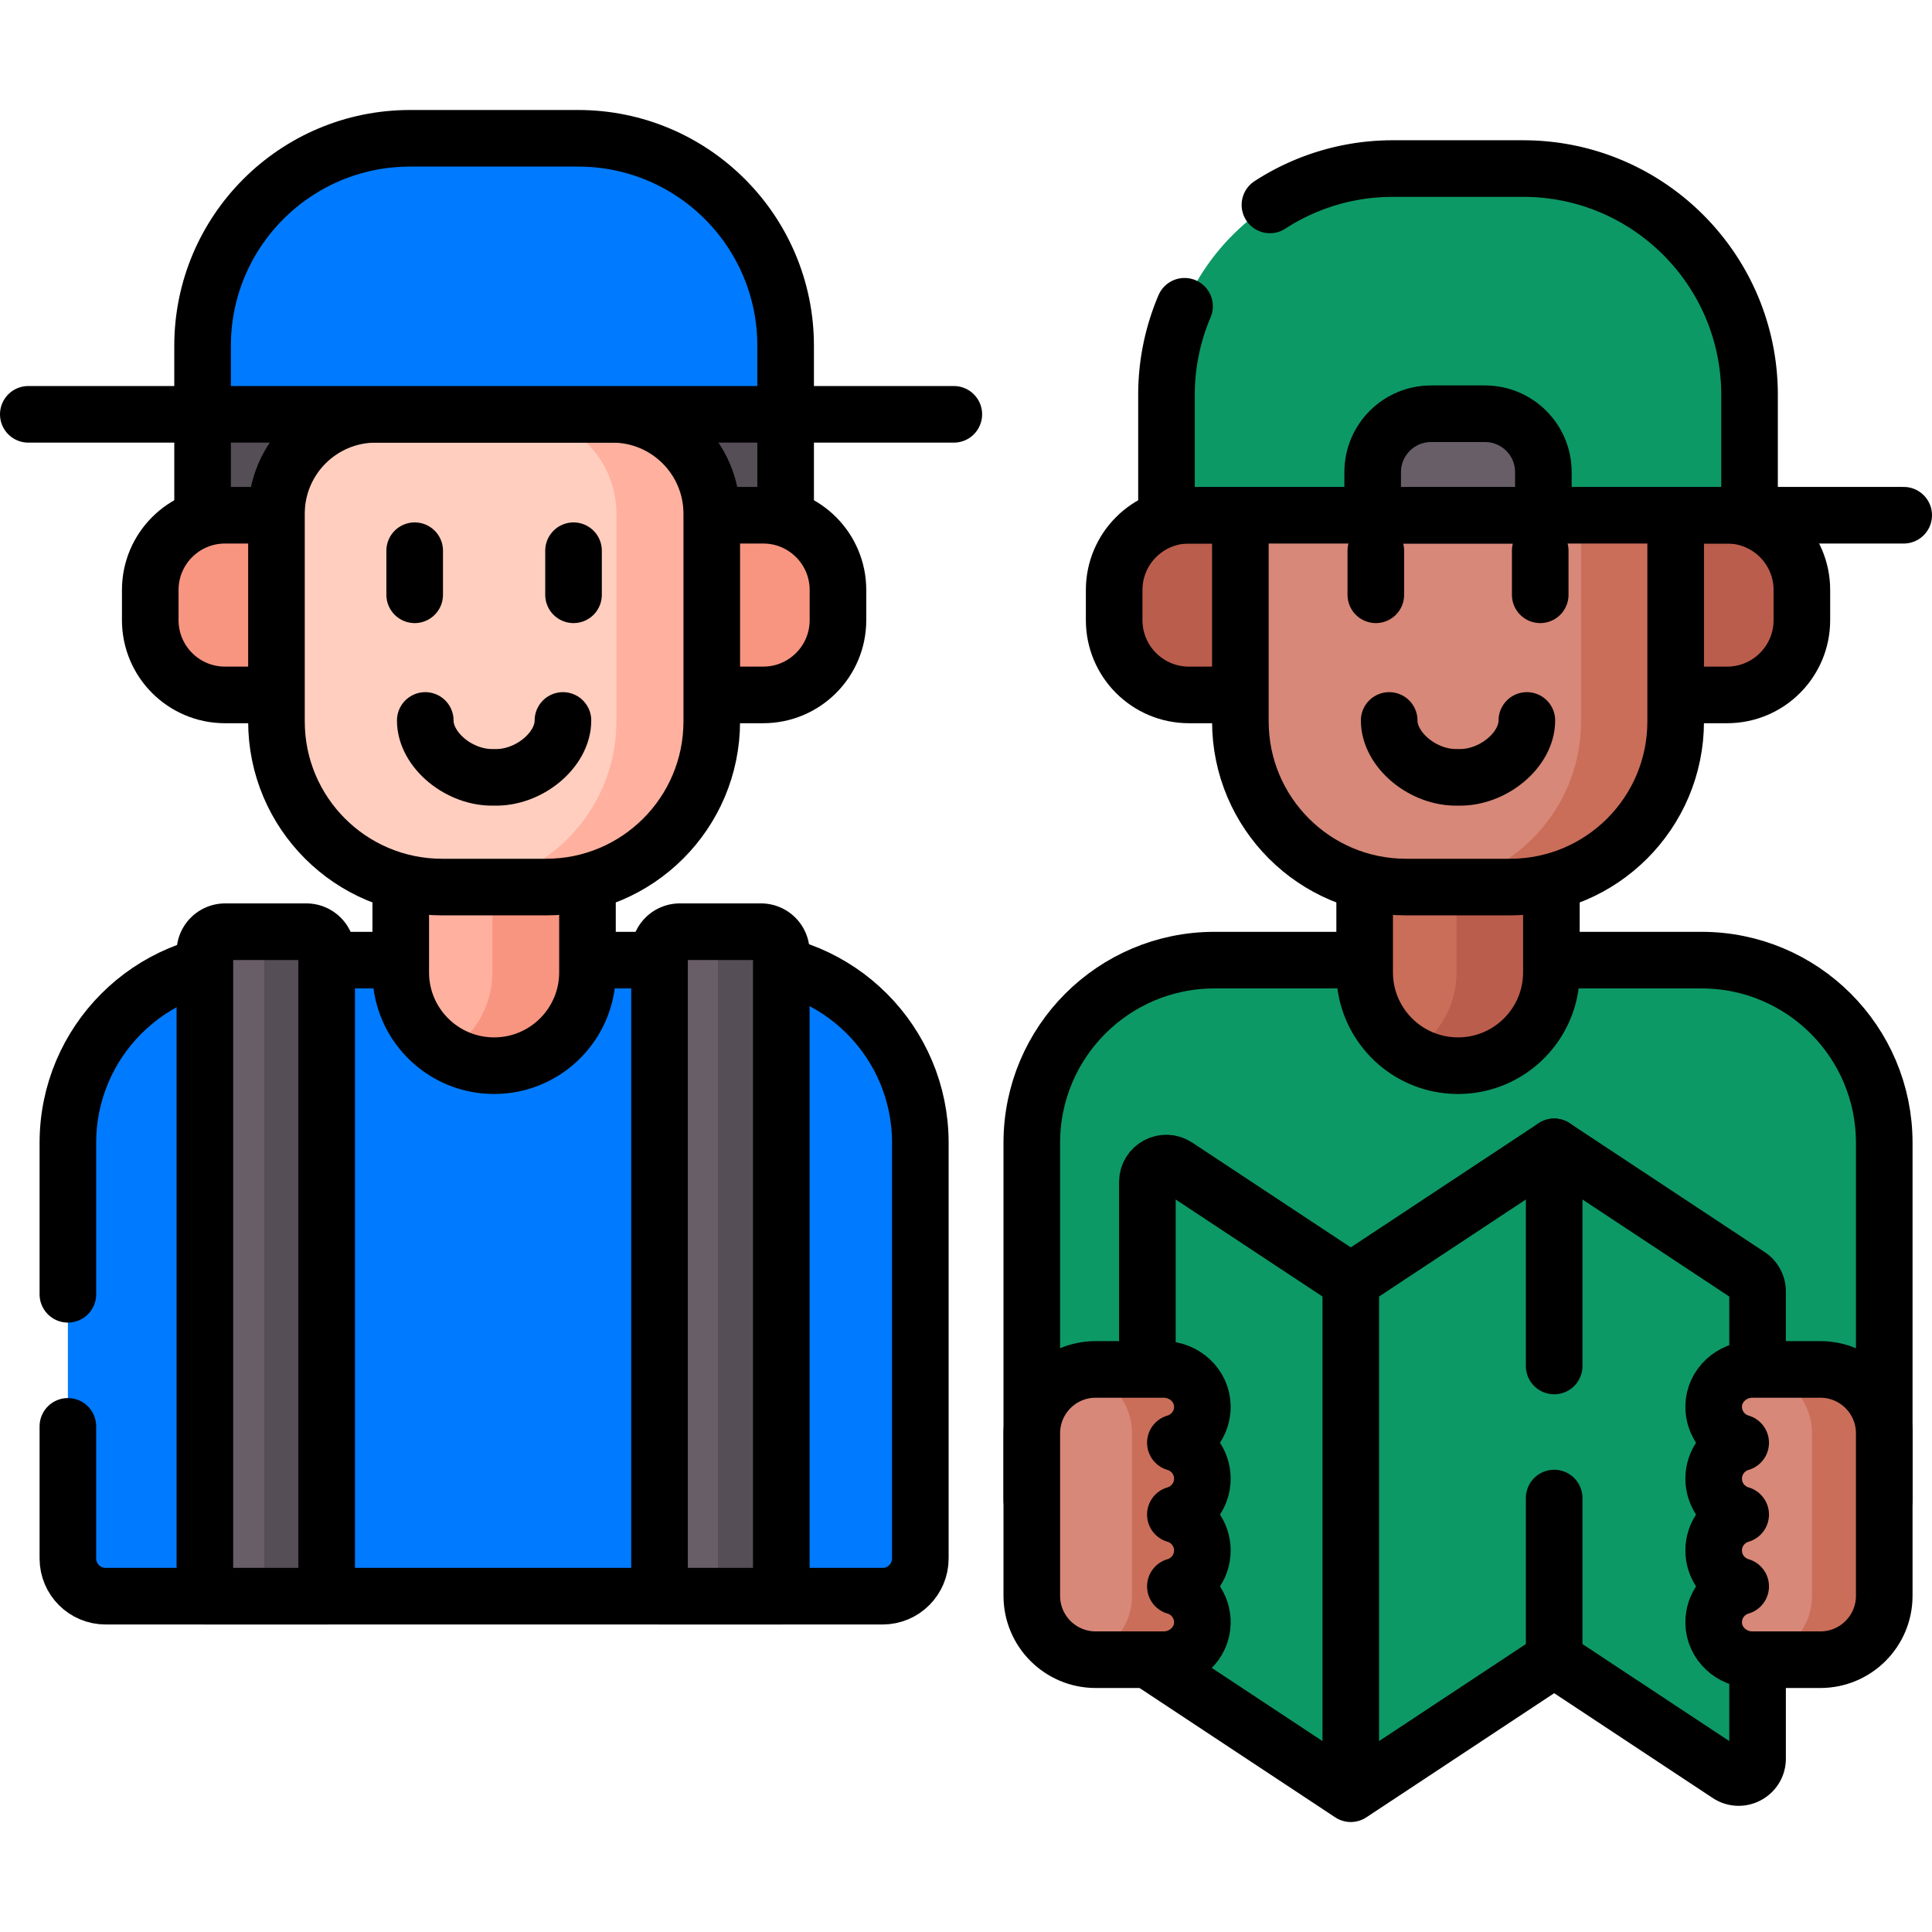 <?xml version="1.0" encoding="UTF-8" standalone="no"?>
<svg xmlns="http://www.w3.org/2000/svg" version="1.1" xmlns:xlink="http://www.w3.org/1999/xlink" width="512" height="512" x="0" y="0" viewBox="0 0 512 512" style="enable-background:new 0 0 512 512" xml:space="preserve" ><g><path d="M233.898 423.004H27.989c-5.523 0-10-4.477-10-10V302.853c0-26.736 21.674-48.409 48.409-48.409h129.091c26.736 0 48.409 21.673 48.409 48.409v110.151c0 5.523-4.477 10-10 10z" style="" fill="#007bff" data-original="#fd6930"  opacity="1"></path><path d="M17.989 378v35.004c0 5.523 4.477 10 10 10h205.909c5.523 0 10-4.477 10-10V302.853c0-26.736-21.674-48.409-48.409-48.409H66.398c-26.736 0-48.409 21.673-48.409 48.409V343" style="stroke-width:15;stroke-linecap:round;stroke-linejoin:round;stroke-miterlimit:10;" fill="none" stroke="#000000" stroke-width="15" stroke-linecap="round" stroke-linejoin="round" stroke-miterlimit="10" data-original="#000000" ></path><path d="M144.727 234.081h-27.569c-3.787 0-7.458-.499-10.957-1.424v25.015c0 13.665 11.077 24.742 24.742 24.742 13.665 0 24.742-11.077 24.742-24.742v-25.015a42.82 42.82 0 0 1-10.958 1.424z" style="" fill="#ffb09e" data-original="#ffb09e" ></path><path d="M144.728 234.081h-14.243v23.591c0 9.062-4.874 16.982-12.142 21.292a24.622 24.622 0 0 0 12.6 3.45c13.665 0 24.742-11.078 24.742-24.742v-25.015a42.818 42.818 0 0 1-10.957 1.424z" style="" fill="#f89580" data-original="#f89580" ></path><path d="M144.727 234.081h-27.569c-3.787 0-7.458-.499-10.957-1.424v25.015c0 13.665 11.077 24.742 24.742 24.742 13.665 0 24.742-11.077 24.742-24.742v-25.015a42.82 42.82 0 0 1-10.958 1.424z" style="stroke-width:15;stroke-linecap:round;stroke-linejoin:round;stroke-miterlimit:10;" fill="none" stroke="#000000" stroke-width="15" stroke-linecap="round" stroke-linejoin="round" stroke-miterlimit="10" data-original="#000000" ></path><path d="M59.628 137.541h142.63c2.078 0 4.072.352 5.943.977V108.8H53.686v29.718a18.701 18.701 0 0 1 5.942-.977z" style="" fill="#554e56" data-original="#554e56" ></path><path d="M59.628 137.541h142.63c2.078 0 4.072.352 5.943.977V108.8H53.686v29.718a18.701 18.701 0 0 1 5.942-.977z" style="stroke-width:15;stroke-linecap:round;stroke-linejoin:round;stroke-miterlimit:10;" fill="none" stroke="#000000" stroke-width="15" stroke-linecap="round" stroke-linejoin="round" stroke-miterlimit="10" data-original="#000000" ></path><path d="M202.258 184.16H59.628c-10.94 0-19.81-8.869-19.81-19.81v-7.999c0-10.94 8.869-19.81 19.81-19.81h142.63c10.941 0 19.81 8.869 19.81 19.81v7.999c0 10.941-8.869 19.81-19.81 19.81z" style="" fill="#f89580" data-original="#f89580" ></path><path d="M202.258 184.16H59.628c-10.94 0-19.81-8.869-19.81-19.81v-7.999c0-10.94 8.869-19.81 19.81-19.81h142.63c10.941 0 19.81 8.869 19.81 19.81v7.999c0 10.941-8.869 19.81-19.81 19.81z" style="stroke-width:15;stroke-linecap:round;stroke-linejoin:round;stroke-miterlimit:10;" fill="none" stroke="#000000" stroke-width="15" stroke-linecap="round" stroke-linejoin="round" stroke-miterlimit="10" data-original="#000000" ></path><path d="M144.728 235.081h-27.569c-24.242 0-43.894-19.652-43.894-43.894v-55.052c0-14.544 11.791-26.335 26.335-26.335h62.688c14.544 0 26.335 11.791 26.335 26.335v55.052c-.001 24.241-19.653 43.894-43.895 43.894z" style="" fill="#ffcebf" data-original="#ffcebf" ></path><path d="M162.287 109.8h-25.264c14.544 0 26.335 11.791 26.335 26.335v55.052c0 24.242-19.652 43.894-43.894 43.894h25.264c24.242 0 43.894-19.652 43.894-43.894v-55.052c0-14.545-11.79-26.335-26.335-26.335z" style="" fill="#ffb09e" data-original="#ffb09e" ></path><path d="M144.728 235.081h-27.569c-24.242 0-43.894-19.652-43.894-43.894v-55.052c0-14.544 11.791-26.335 26.335-26.335h62.688c14.544 0 26.335 11.791 26.335 26.335v55.052c-.001 24.241-19.653 43.894-43.895 43.894zM109.896 157.626v-11.682M151.99 145.944v11.682" style="stroke-width:15;stroke-linecap:round;stroke-linejoin:round;stroke-miterlimit:10;" fill="none" stroke="#000000" stroke-width="15" stroke-linecap="round" stroke-linejoin="round" stroke-miterlimit="10" data-original="#000000" ></path><path d="M112.7 190.927c-.021 7.862 9.111 15.379 18.243 15.069 9.132.311 18.264-7.207 18.243-15.069" style="stroke-width:15;stroke-linecap:round;stroke-linejoin:round;stroke-miterlimit:10;" fill="none" stroke="#000000" stroke-width="15" stroke-linecap="round" stroke-linejoin="round" stroke-miterlimit="10" data-original="#000000" ></path><path d="M499.345 397.52H273.436v-94.667c0-26.736 21.674-48.409 48.409-48.409h129.091c26.736 0 48.409 21.673 48.409 48.409v94.667z" style="" fill="#0d9966" data-original="#26a6fe"  opacity="1"></path><path d="M450.936 254.444H417.5c26.736 0 48.409 21.673 48.409 48.409v94.667h33.436v-94.667c0-26.735-21.673-48.409-48.409-48.409z" style="" fill="#0d9966" data-original="#0593fc"  opacity="1"></path><path d="M499.345 397.52H273.436v-94.667c0-26.736 21.674-48.409 48.409-48.409h129.091c26.736 0 48.409 21.673 48.409 48.409v94.667z" style="stroke-width:15;stroke-linecap:round;stroke-linejoin:round;stroke-miterlimit:10;" fill="none" stroke="#000000" stroke-width="15" stroke-linecap="round" stroke-linejoin="round" stroke-miterlimit="10" data-original="#000000" ></path><path d="M400.176 234.081h-27.569c-3.787 0-7.458-.499-10.958-1.424v25.015c0 13.665 11.078 24.742 24.742 24.742 13.665 0 24.742-11.077 24.742-24.742v-25.015a42.818 42.818 0 0 1-10.957 1.424z" style="" fill="#ca6e59" data-original="#ca6e59" ></path><path d="M400.176 234.081H386v23.591c0 9.076-4.89 17.006-12.176 21.312a24.62 24.62 0 0 0 12.566 3.431c13.665 0 24.742-11.078 24.742-24.742v-25.015a42.848 42.848 0 0 1-10.956 1.423z" style="" fill="#bb5d4c" data-original="#bb5d4c" ></path><path d="M400.176 234.081h-27.569c-3.787 0-7.458-.499-10.958-1.424v25.015c0 13.665 11.078 24.742 24.742 24.742h0c13.665 0 24.742-11.077 24.742-24.742v-25.015a42.818 42.818 0 0 1-10.957 1.424z" style="stroke-width:15;stroke-linecap:round;stroke-linejoin:round;stroke-miterlimit:10;" fill="none" stroke="#000000" stroke-width="15" stroke-linecap="round" stroke-linejoin="round" stroke-miterlimit="10" data-original="#000000" ></path><path d="M457.706 184.16h-142.63c-10.94 0-19.81-8.869-19.81-19.81v-7.999c0-10.94 8.869-19.81 19.81-19.81h142.63c10.941 0 19.81 8.869 19.81 19.81v7.999c-.001 10.941-8.87 19.81-19.81 19.81z" style="" fill="#bb5d4c" data-original="#bb5d4c" ></path><path d="M457.706 184.16h-142.63c-10.94 0-19.81-8.869-19.81-19.81v-7.999c0-10.94 8.869-19.81 19.81-19.81h142.63c10.941 0 19.81 8.869 19.81 19.81v7.999c-.001 10.941-8.87 19.81-19.81 19.81z" style="stroke-width:15;stroke-linecap:round;stroke-linejoin:round;stroke-miterlimit:10;" fill="none" stroke="#000000" stroke-width="15" stroke-linecap="round" stroke-linejoin="round" stroke-miterlimit="10" data-original="#000000" ></path><path d="M400.175 235.081h-27.569c-24.242 0-43.894-19.652-43.894-43.894v-55.052c0-14.544 11.79-26.335 26.335-26.335h62.688c14.544 0 26.335 11.791 26.335 26.335v55.052c0 24.241-19.652 43.894-43.895 43.894z" style="" fill="#d78878" data-original="#d78878" ></path><path d="M417.735 109.8h-25.07c14.544 0 26.335 11.791 26.335 26.335v55.052c0 24.242-19.652 43.894-43.894 43.894h25.07c24.242 0 43.894-19.652 43.894-43.894v-55.052c0-14.545-11.791-26.335-26.335-26.335z" style="" fill="#ca6e59" data-original="#ca6e59" ></path><path d="M400.175 235.081h-27.569c-24.242 0-43.894-19.652-43.894-43.894v-55.052c0-14.544 11.79-26.335 26.335-26.335h62.688c14.544 0 26.335 11.791 26.335 26.335v55.052c0 24.241-19.652 43.894-43.895 43.894zM364.607 157.626v-11.682M408.175 145.944v11.682" style="stroke-width:15;stroke-linecap:round;stroke-linejoin:round;stroke-miterlimit:10;" fill="none" stroke="#000000" stroke-width="15" stroke-linecap="round" stroke-linejoin="round" stroke-miterlimit="10" data-original="#000000" ></path><path d="M368.148 190.927c-.021 7.862 9.111 15.379 18.243 15.069 9.132.311 18.264-7.207 18.243-15.069" style="stroke-width:15;stroke-linecap:round;stroke-linejoin:round;stroke-miterlimit:10;" fill="none" stroke="#000000" stroke-width="15" stroke-linecap="round" stroke-linejoin="round" stroke-miterlimit="10" data-original="#000000" ></path><path d="M153.201 36.648h-44.515c-30.376 0-55 24.624-55 55V109.8h154.515V91.648c0-30.375-24.624-55-55-55z" style="" fill="#007bff" data-original="#ffe177"  opacity="1"></path><path d="M153.201 36.648h-33.685c30.376 0 55 24.624 55 55V109.8h33.685V91.648c0-30.375-24.625-55-55-55z" style="" fill="#007bff" data-original="#ffd15b"  opacity="1"></path><path d="M153.201 36.648h-44.515c-30.376 0-55 24.624-55 55V109.8h154.515V91.648c0-30.375-24.624-55-55-55zM7.5 109.8h245.273" style="stroke-width:15;stroke-linecap:round;stroke-linejoin:round;stroke-miterlimit:10;" fill="none" stroke="#000000" stroke-width="15" stroke-linecap="round" stroke-linejoin="round" stroke-miterlimit="10" data-original="#000000" ></path><path d="M403.648 44.671h-34.515c-33.137 0-60 26.863-60 60v28.87a3 3 0 0 0 3 3h151.515v-31.87c0-33.137-26.862-60-60-60z" style="" fill="#0d9966" data-original="#05e39c"  opacity="1"></path><path d="M403.648 44.671H370c33.137 0 60 26.863 60 60v31.87h33.648v-31.87c0-33.137-26.862-60-60-60z" style="" fill="#0d9966" data-original="#0ed290"  opacity="1"></path><path d="M313.916 81.167a59.798 59.798 0 0 0-4.783 23.504v28.87a3 3 0 0 0 3 3h151.515v-31.87c0-33.137-26.863-60-60-60h-34.515a59.7 59.7 0 0 0-32.585 9.631" style="stroke-width:15;stroke-linecap:round;stroke-linejoin:round;stroke-miterlimit:10;" fill="none" stroke="#000000" stroke-width="15" stroke-linecap="round" stroke-linejoin="round" stroke-miterlimit="10" data-original="#000000" ></path><path d="M393.543 109.647h-14.304c-8.541 0-15.464 6.924-15.464 15.464v11.43h45.233v-11.43c-.001-8.54-6.924-15.464-15.465-15.464z" style="" fill="#685e68" data-original="#685e68" ></path><path d="M393.543 109.647h-14.304c-8.541 0-15.464 6.924-15.464 15.464v11.43h45.233v-11.43c-.001-8.54-6.924-15.464-15.465-15.464z" style="stroke-width:15;stroke-linecap:round;stroke-linejoin:round;stroke-miterlimit:10;" fill="none" stroke="#000000" stroke-width="15" stroke-linecap="round" stroke-linejoin="round" stroke-miterlimit="10" data-original="#000000" ></path><path d="M464.231 136.541H504.5" style="stroke:#000000;stroke-width:15;stroke-linecap:round;stroke-linejoin:round;stroke-miterlimit:10;" data-original="#000000"></path><path d="M304.069 313.228v123.807c0 1.679.842 3.246 2.243 4.171l51.659 34.146 53.901-35.629V303.929l-53.901 35.629-46.144-30.501c-3.325-2.198-7.758.186-7.758 4.171z" style="" fill="#0d9966" data-original="#05e39c"  opacity="1"></path><path d="M357.97 339.558v135.794l53.901-35.629V303.929z" style="" fill="#0d9966" data-original="#0ed290"  opacity="1"></path><path d="M411.871 303.929v135.794l46.144 30.501c3.324 2.197 7.757-.187 7.757-4.171V342.246a4.997 4.997 0 0 0-2.243-4.171l-51.658-34.146z" style="" fill="#0d9966" data-original="#05e39c"  opacity="1"></path><path d="M411.871 397v42.723l46.144 30.501c3.324 2.197 7.757-.187 7.757-4.171V342.246a4.997 4.997 0 0 0-2.243-4.171l-51.658-34.146V362" style="stroke-width:15;stroke-linecap:round;stroke-linejoin:round;stroke-miterlimit:10;" fill="none" stroke="#000000" stroke-width="15" stroke-linecap="round" stroke-linejoin="round" stroke-miterlimit="10" data-original="#000000" ></path><path d="m411.871 303.929-53.901 35.629-46.144-30.501c-3.324-2.197-7.757.187-7.757 4.171v123.807c0 1.679.842 3.246 2.243 4.171l51.659 34.146 53.901-35.629M357.97 339.558v135.794" style="stroke-width:15;stroke-linecap:round;stroke-linejoin:round;stroke-miterlimit:10;" fill="none" stroke="#000000" stroke-width="15" stroke-linecap="round" stroke-linejoin="round" stroke-miterlimit="10" data-original="#000000" ></path><path d="M86.568 423.004H54.296V252.293a5.379 5.379 0 0 1 5.379-5.379H81.19a5.379 5.379 0 0 1 5.379 5.379v170.711z" style="" fill="#685e68" data-original="#685e68" ></path><path d="M81.189 246.914H64.621A5.379 5.379 0 0 1 70 252.293v170.712h16.568V252.293a5.379 5.379 0 0 0-5.379-5.379z" style="" fill="#554e56" data-original="#554e56" ></path><path d="M207.053 423.004H174.78V252.293a5.379 5.379 0 0 1 5.379-5.379h21.515a5.379 5.379 0 0 1 5.379 5.379v170.711z" style="" fill="#685e68" data-original="#685e68" ></path><path d="M201.674 246.914h-16.78a5.379 5.379 0 0 1 5.379 5.379v170.712h16.78V252.293a5.379 5.379 0 0 0-5.379-5.379z" style="" fill="#554e56" data-original="#554e56" ></path><path d="M86.568 423.004H54.296V252.293a5.379 5.379 0 0 1 5.379-5.379H81.19a5.379 5.379 0 0 1 5.379 5.379v170.711zM207.053 423.004H174.78V252.293a5.379 5.379 0 0 1 5.379-5.379h21.515a5.379 5.379 0 0 1 5.379 5.379v170.711z" style="stroke-width:15;stroke-linecap:round;stroke-linejoin:round;stroke-miterlimit:10;" fill="none" stroke="#000000" stroke-width="15" stroke-linecap="round" stroke-linejoin="round" stroke-miterlimit="10" data-original="#000000" ></path><path d="M454.141 410.89c0 4.517 3.024 8.321 7.156 9.517-4.184 1.21-7.232 5.096-7.155 9.688.092 5.463 4.778 9.742 10.242 9.742h18.033c9.349 0 16.928-7.579 16.928-16.928v-43.07c0-9.349-7.579-16.928-16.928-16.928h-18.033c-5.464 0-10.15 4.279-10.242 9.742-.078 4.592 2.971 8.477 7.155 9.688-4.132 1.195-7.156 5-7.156 9.517 0 4.517 3.024 8.321 7.156 9.517-4.132 1.194-7.156 4.998-7.156 9.515z" style="" fill="#d78878" data-original="#d78878" ></path><path d="M482.417 362.91h-18.033c-.19 0-.376.017-.564.028 9.095.29 16.384 7.735 16.384 16.9v43.07c0 9.165-7.289 16.611-16.384 16.901.188.01.374.027.564.027h18.033c9.349 0 16.928-7.579 16.928-16.928v-43.07c0-9.349-7.579-16.928-16.928-16.928z" style="" fill="#ca6e59" data-original="#ca6e59" ></path><path d="M454.141 410.89c0 4.517 3.024 8.321 7.156 9.517-4.184 1.21-7.232 5.096-7.155 9.688.092 5.463 4.778 9.742 10.242 9.742h18.033c9.349 0 16.928-7.579 16.928-16.928v-43.07c0-9.349-7.579-16.928-16.928-16.928h-18.033c-5.464 0-10.15 4.279-10.242 9.742-.078 4.592 2.971 8.477 7.155 9.688-4.132 1.195-7.156 5-7.156 9.517 0 4.517 3.024 8.321 7.156 9.517-4.132 1.194-7.156 4.998-7.156 9.515z" style="stroke-width:15;stroke-linecap:round;stroke-linejoin:round;stroke-miterlimit:10;" fill="none" stroke="#000000" stroke-width="15" stroke-linecap="round" stroke-linejoin="round" stroke-miterlimit="10" data-original="#000000" ></path><path d="M318.64 410.89c0 4.517-3.024 8.321-7.156 9.517 4.184 1.21 7.232 5.096 7.155 9.688-.092 5.463-4.778 9.742-10.242 9.742h-18.033c-9.349 0-16.928-7.579-16.928-16.928v-43.07c0-9.349 7.579-16.928 16.928-16.928h18.033c5.464 0 10.15 4.279 10.242 9.742.078 4.592-2.971 8.477-7.155 9.688 4.132 1.195 7.156 5 7.156 9.517 0 4.517-3.024 8.321-7.156 9.517 4.132 1.194 7.156 4.998 7.156 9.515z" style="" fill="#d78878" data-original="#d78878" ></path><path d="M318.64 410.89c0-4.517-3.024-8.321-7.156-9.516 4.132-1.195 7.156-5 7.156-9.517s-3.024-8.321-7.156-9.517c4.184-1.21 7.232-5.096 7.155-9.688-.092-5.463-4.778-9.742-10.242-9.742h-18.033c-1.253 0-2.47.146-3.646.404 7.595 1.669 13.282 8.428 13.282 16.524v43.07c0 8.096-5.687 14.855-13.282 16.524a16.98 16.98 0 0 0 3.646.404h18.033c5.464 0 10.15-4.279 10.242-9.742.078-4.592-2.971-8.478-7.155-9.688 4.132-1.195 7.156-4.999 7.156-9.516z" style="" fill="#ca6e59" data-original="#ca6e59" ></path><path d="M318.64 410.89c0 4.517-3.024 8.321-7.156 9.517 4.184 1.21 7.232 5.096 7.155 9.688-.092 5.463-4.778 9.742-10.242 9.742h-18.033c-9.349 0-16.928-7.579-16.928-16.928v-43.07c0-9.349 7.579-16.928 16.928-16.928h18.033c5.464 0 10.15 4.279 10.242 9.742.078 4.592-2.971 8.477-7.155 9.688 4.132 1.195 7.156 5 7.156 9.517 0 4.517-3.024 8.321-7.156 9.517 4.132 1.194 7.156 4.998 7.156 9.515z" style="stroke-width:15;stroke-linecap:round;stroke-linejoin:round;stroke-miterlimit:10;" fill="none" stroke="#000000" stroke-width="15" stroke-linecap="round" stroke-linejoin="round" stroke-miterlimit="10" data-original="#000000" ></path></g></svg>